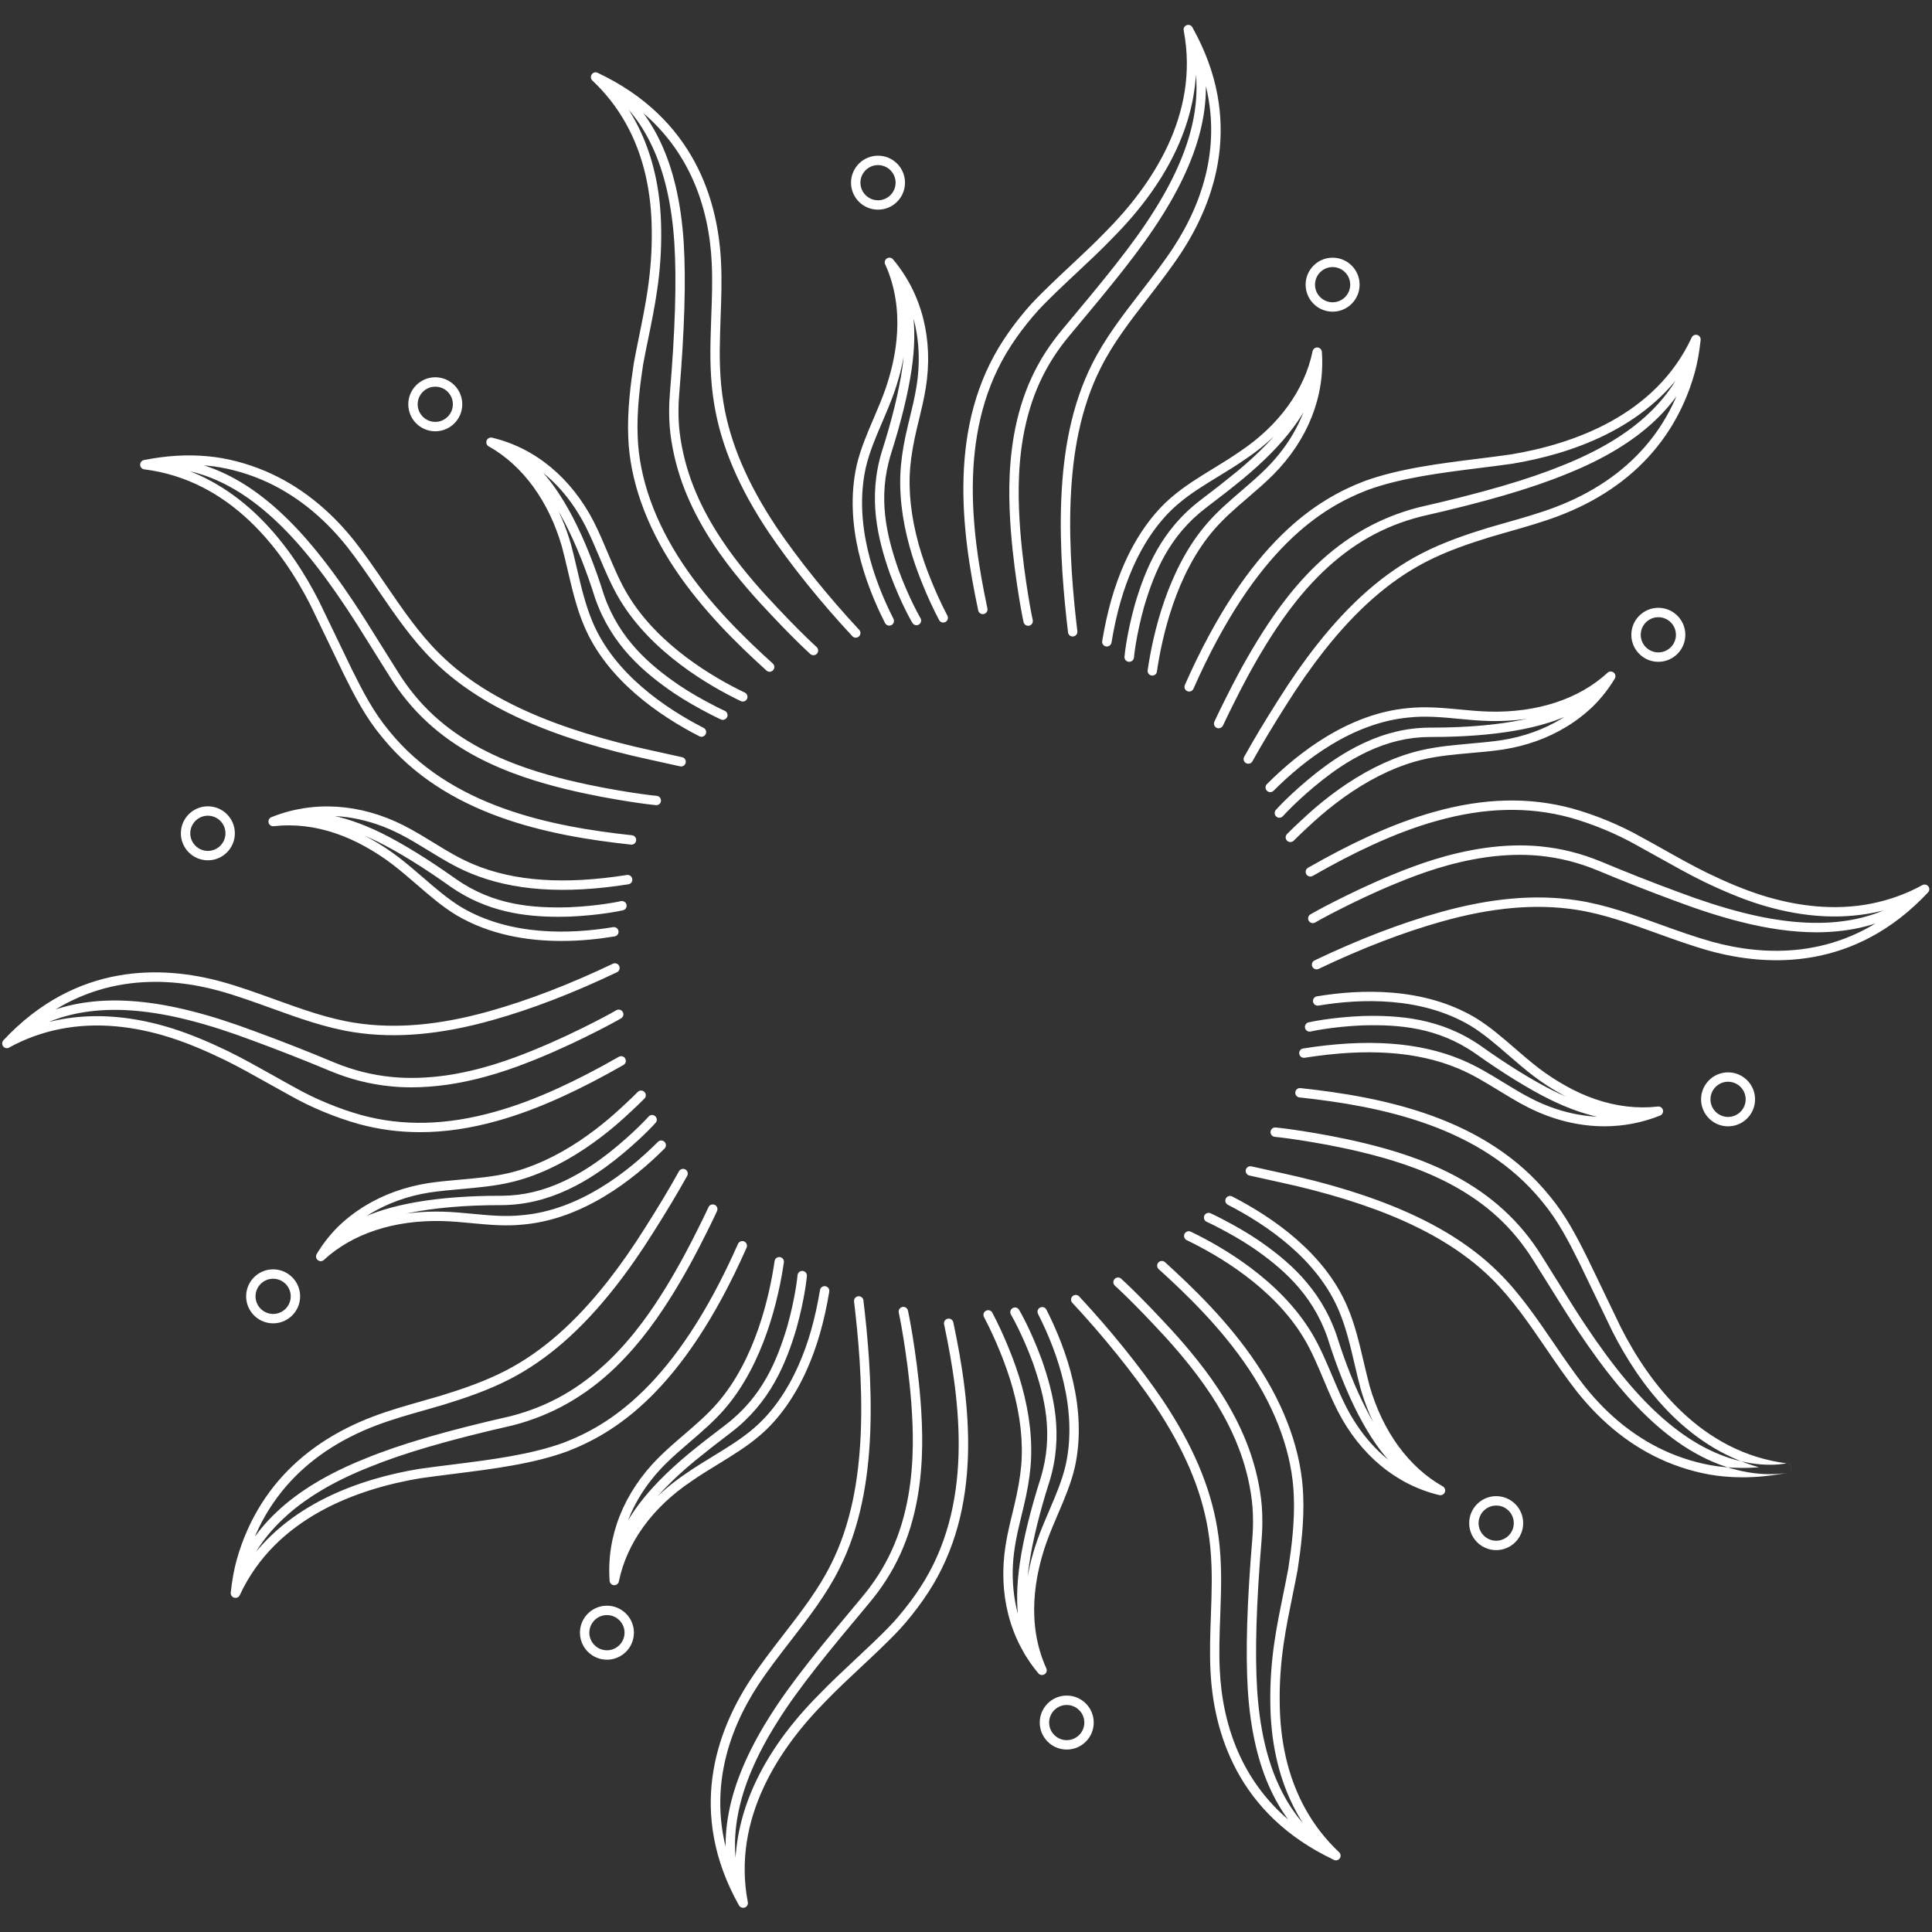 <svg version="1.0" preserveAspectRatio="xMidYMid meet" height="500" viewBox="0 0 375 375" zoomAndPan="magnify" width="500" xmlns:xlink="http://www.w3.org/1999/xlink" xmlns="http://www.w3.org/2000/svg"><rect x="0" y="0" width="375" height="375" fill="#333333" stroke="none"/><defs><clipPath id="bde1ea5e0f"><path clip-rule="nonzero" d="M 0 4.688 L 375 4.688 L 375 370.688 L 0 370.688 Z M 0 4.688"></path></clipPath></defs><g clip-path="url(#bde1ea5e0f)"><path fill-rule="nonzero" fill-opacity="1" d="M 338.219 286.746 C 336.98 286.746 335.754 286.688 334.543 286.574 C 330.895 286.238 327.039 285.242 323.383 283.695 C 316.867 280.926 311.066 276.371 306.125 270.168 C 304.012 267.48 302.008 264.547 300.074 261.715 C 296.852 257 293.523 252.129 289.602 248.27 C 284.102 242.809 276.77 238.414 267.18 234.832 C 263.352 233.414 259.273 232.141 254.699 230.961 C 252.711 230.445 250.668 229.961 248.621 229.52 L 242.5 228.164 C 242.008 228.055 241.699 227.566 241.805 227.082 C 241.91 226.598 242.402 226.281 242.891 226.387 L 249.012 227.738 C 251.074 228.188 253.145 228.68 255.152 229.195 C 259.797 230.395 263.938 231.68 267.816 233.129 C 277.652 236.797 285.199 241.328 290.879 246.977 C 294.922 250.953 298.301 255.902 301.574 260.691 C 303.488 263.504 305.477 266.402 307.547 269.039 C 312.285 274.996 317.852 279.363 324.086 282.016 C 327.57 283.488 331.238 284.438 334.707 284.758 C 336.891 284.969 339.133 284.977 341.41 284.797 C 327.066 280.781 318.113 268.57 312.98 258.457 L 306.59 245.191 C 304.406 240.797 302.359 236.852 299.371 233.27 C 287.465 218.531 267.918 214.707 252.223 213.008 C 251.723 212.957 251.363 212.508 251.418 212.008 C 251.469 211.508 251.918 211.141 252.418 211.199 C 268.465 212.934 288.465 216.871 300.773 232.121 C 303.883 235.848 305.984 239.887 308.227 244.398 L 314.609 257.656 C 320.133 268.539 330.23 281.969 346.891 284.047 C 347.332 284.102 347.668 284.473 347.688 284.914 C 347.703 285.363 347.398 285.754 346.965 285.844 C 344.004 286.441 341.074 286.746 338.219 286.746 Z M 346.988 285.836 C 347.48 285.723 347.785 285.238 347.676 284.742 C 347.562 284.25 347.074 283.949 346.582 284.055 C 346.566 284.062 344.738 284.461 341.844 284.242 C 339.199 284.047 335.051 283.27 330.273 280.641 C 325.371 277.965 320.43 273.668 315.602 267.875 C 313.098 264.887 310.445 261.289 307.719 257.195 C 306.027 254.66 304.34 251.949 302.555 249.07 C 301.477 247.344 300.363 245.551 299.184 243.68 C 295.086 237.133 289.609 232.082 282.418 228.234 C 276.148 224.914 269.906 223.145 265.168 221.969 C 259.98 220.707 255.656 219.98 252.465 219.48 C 249.414 219.012 247.68 218.852 247.605 218.844 C 247.09 218.793 246.664 219.168 246.613 219.668 C 246.566 220.168 246.934 220.609 247.434 220.66 C 247.449 220.66 249.191 220.828 252.18 221.281 C 255.34 221.777 259.617 222.492 264.734 223.742 C 269.371 224.891 275.469 226.617 281.559 229.848 C 288.555 233.59 293.66 238.293 297.637 244.66 C 298.824 246.527 299.938 248.316 301.008 250.035 C 302.801 252.918 304.496 255.648 306.199 258.203 C 308.965 262.359 311.656 266.008 314.199 269.039 C 319.176 275.012 324.289 279.453 329.395 282.238 C 334.453 285.027 338.883 285.855 341.711 286.066 C 342.375 286.117 342.988 286.133 343.539 286.133 C 345.648 286.133 346.918 285.848 346.988 285.836 Z M 322.227 216.527 C 322.652 216.355 322.883 215.902 322.77 215.461 C 322.66 215.02 322.234 214.719 321.785 214.781 C 317.801 215.227 313.711 214.75 309.633 213.344 C 307.75 212.695 305.863 211.852 304.043 210.832 C 302.172 209.801 300.387 208.637 298.719 207.367 C 297.09 206.117 295.52 204.766 294.012 203.457 C 291.477 201.266 289.086 199.195 286.352 197.531 C 276.281 191.551 264.078 191.984 255.609 193.391 C 255.109 193.473 254.781 193.941 254.863 194.438 C 254.945 194.93 255.414 195.266 255.91 195.184 C 264.078 193.824 275.828 193.398 285.41 199.086 C 288.004 200.668 290.34 202.688 292.816 204.832 C 294.348 206.164 295.938 207.539 297.613 208.816 C 299.348 210.137 301.215 211.355 303.16 212.426 C 305.078 213.5 307.055 214.391 309.043 215.07 C 311.098 215.781 313.16 216.266 315.215 216.527 C 309.355 217.344 303.195 216.254 297.359 213.293 C 295.43 212.312 293.586 211.184 291.797 210.086 C 289.242 208.516 286.598 206.902 283.652 205.676 C 275.453 202.254 265.402 201.543 252.941 203.508 C 252.441 203.582 252.105 204.055 252.188 204.555 C 252.262 205.055 252.734 205.387 253.234 205.309 C 265.348 203.398 275.07 204.07 282.957 207.359 C 285.773 208.523 288.242 210.043 290.855 211.641 C 292.672 212.754 294.559 213.906 296.543 214.914 C 301.395 217.375 306.457 218.613 311.418 218.613 C 315.109 218.613 318.766 217.918 322.227 216.527 Z M 322.238 216.52 C 322.703 216.328 322.922 215.797 322.734 215.332 C 322.539 214.871 322.008 214.645 321.547 214.84 C 321.508 214.855 317.852 216.32 312.082 215.324 C 308.809 214.789 305.246 213.578 301.5 211.715 C 297.516 209.734 292.664 206.738 287.473 203.039 C 279.676 197.59 271.469 197.027 264.461 197.207 C 258.227 197.469 254.16 198.406 253.988 198.441 C 253.496 198.555 253.195 199.047 253.309 199.531 C 253.422 200.027 253.914 200.332 254.398 200.215 C 254.438 200.207 258.488 199.277 264.52 199.023 C 271.551 198.844 279.078 199.391 286.418 204.52 C 291.688 208.262 296.621 211.312 300.684 213.336 C 304.594 215.273 308.332 216.543 311.777 217.113 C 313.355 217.379 314.789 217.484 316.051 217.484 C 319.84 217.5 322.113 216.574 322.238 216.52 Z M 260.051 360.699 C 260.305 360.328 260.242 359.836 259.922 359.52 C 254.75 354.648 251.27 348.445 249.578 341.074 C 248.816 337.734 248.414 334.145 248.391 330.395 C 248.336 326.656 248.605 322.824 249.168 318.98 C 249.617 315.902 250.25 312.793 250.863 309.789 C 251.207 308.094 251.551 306.41 251.867 304.707 C 252.484 300.648 253.172 295.34 252.949 290.258 C 252.656 281.977 249.527 273.145 243.906 264.723 C 238.504 256.613 231.566 249.922 226.125 244.988 C 225.75 244.652 225.176 244.684 224.84 245.051 C 224.504 245.422 224.535 246 224.898 246.336 C 230.266 251.191 237.098 257.785 242.387 265.723 C 247.82 273.863 250.84 282.367 251.125 290.32 C 251.344 295.25 250.676 300.445 250.07 304.391 C 249.766 306.059 249.422 307.734 249.078 309.414 C 248.465 312.441 247.82 315.574 247.367 318.703 C 246.785 322.637 246.516 326.574 246.566 330.395 C 246.59 334.273 247 338.004 247.801 341.469 C 249.129 347.293 251.535 352.422 254.961 356.785 C 240.879 348.012 237.223 334.395 236.754 324.043 C 236.59 320.648 236.715 317.156 236.844 313.781 C 236.887 312.629 236.926 311.469 236.953 310.328 C 237.082 306.277 237.098 301.461 236.254 296.531 C 234.914 288.512 231.461 280.41 225.676 271.754 C 221.328 265.332 215.57 258.188 209.465 251.633 C 209.121 251.27 208.547 251.246 208.18 251.59 C 207.812 251.934 207.793 252.508 208.137 252.875 C 214.176 259.363 219.871 266.426 224.168 272.77 C 229.797 281.207 233.164 289.078 234.457 296.836 C 235.273 301.613 235.258 306.305 235.141 310.273 C 235.109 311.418 235.062 312.562 235.027 313.711 C 234.906 317.129 234.781 320.656 234.945 324.125 C 235.484 336.051 240.086 352.129 258.914 360.992 C 259.039 361.051 259.168 361.082 259.301 361.082 C 259.586 361.098 259.871 360.957 260.051 360.699 Z M 260.125 360.559 C 260.324 360.102 260.125 359.566 259.66 359.355 C 259.645 359.348 257.906 358.555 255.668 356.645 C 253.621 354.895 250.691 351.777 248.359 346.82 C 245.945 341.762 244.488 335.418 244.012 327.965 C 243.555 320.754 243.848 311.188 244.887 298.719 C 245.059 296.613 245.07 294.488 244.922 292.418 C 244.773 290.543 244.457 288.555 243.988 286.508 C 243.188 283.047 241.992 279.707 240.324 276.297 C 237.164 269.871 233.188 264.84 230.07 261.172 C 228.277 259.062 226.609 257.285 225.227 255.82 C 223.922 254.422 222.574 253.031 221.238 251.688 C 219.012 249.445 217.672 248.25 217.621 248.195 C 217.246 247.859 216.672 247.891 216.336 248.262 C 216 248.637 216.027 249.211 216.402 249.547 C 216.418 249.562 217.762 250.773 219.953 252.973 C 221.281 254.309 222.613 255.684 223.914 257.066 C 225.289 258.516 226.926 260.273 228.695 262.352 C 231.738 265.938 235.633 270.855 238.703 277.098 C 240.305 280.371 241.453 283.586 242.223 286.91 C 242.672 288.867 242.973 290.773 243.113 292.555 C 243.254 294.527 243.25 296.551 243.082 298.562 C 242.031 311.117 241.746 320.77 242.203 328.07 C 242.695 335.754 244.219 342.324 246.723 347.59 C 249.191 352.84 252.312 356.156 254.496 358.023 C 256.949 360.125 258.855 360.984 258.93 361.016 C 259.047 361.066 259.176 361.098 259.293 361.098 C 259.637 361.098 259.977 360.895 260.125 360.559 Z M 280.445 289.633 C 280.609 289.207 280.438 288.727 280.043 288.504 C 273.43 284.773 268.383 277.852 265.844 269.027 C 265.438 267.523 265.066 265.938 264.707 264.406 C 263.859 260.805 262.996 257.074 261.551 253.695 C 257.129 243.18 246.934 236.223 239.16 232.23 C 238.711 232 238.164 232.18 237.934 232.629 C 237.703 233.074 237.883 233.621 238.332 233.852 C 245.836 237.703 255.668 244.391 259.879 254.406 C 261.262 257.645 262.113 261.297 262.934 264.824 C 263.293 266.371 263.676 267.973 264.086 269.52 C 266.051 276.352 269.461 282.098 273.914 286.246 C 267.508 282.957 263.586 277.523 261.289 273.07 C 260.289 271.109 259.422 269.047 258.578 267.047 C 257.395 264.25 256.18 261.359 254.594 258.719 C 248.414 248.449 237.238 242 231.133 239.07 C 230.676 238.852 230.133 239.047 229.914 239.496 C 229.699 239.953 229.883 240.496 230.34 240.715 C 236.266 243.562 247.09 249.805 253.031 259.66 C 254.555 262.188 255.691 264.895 256.895 267.754 C 257.746 269.789 258.637 271.887 259.668 273.906 C 264.047 282.434 271.051 288.219 279.383 290.199 C 279.453 290.215 279.527 290.223 279.594 290.223 C 279.969 290.207 280.305 289.984 280.445 289.633 Z M 280.484 289.496 C 280.594 289.004 280.281 288.52 279.797 288.406 C 279.758 288.398 276.051 287.531 271.941 283.316 C 267.328 278.785 262.867 270.152 259.371 258.98 C 256.164 249.84 249.879 244.586 244.137 240.648 C 241.633 238.973 239.453 237.785 237.656 236.836 C 236 235.953 234.996 235.512 234.961 235.488 C 234.496 235.289 233.957 235.496 233.758 235.953 C 233.555 236.418 233.762 236.953 234.219 237.156 C 234.227 237.164 235.207 237.59 236.805 238.441 C 238.562 239.363 240.684 240.527 243.113 242.148 C 248.598 245.918 254.617 250.93 257.637 259.547 C 261.262 271.133 265.766 279.805 270.641 284.594 C 275.117 289.184 279.219 290.141 279.391 290.176 C 279.461 290.191 279.527 290.199 279.594 290.199 C 280.012 290.207 280.395 289.922 280.484 289.496 Z M 144.57 370.246 C 144.988 370.09 145.234 369.656 145.152 369.215 C 142.008 352.734 151.602 338.945 160.211 330.266 C 162.449 327.941 164.848 325.699 167.172 323.527 C 168.391 322.383 169.605 321.254 170.789 320.109 L 171.355 319.559 C 172.91 318.039 174.383 316.605 175.805 314.922 C 177.5 312.906 178.918 311.016 180.137 309.137 C 190.879 292.719 188.398 272.473 185.035 256.664 C 184.93 256.172 184.449 255.855 183.949 255.961 C 183.457 256.066 183.145 256.551 183.246 257.047 C 186.535 272.5 188.98 292.285 178.605 308.145 C 177.426 309.961 176.051 311.793 174.398 313.75 C 173.039 315.363 171.594 316.77 170.07 318.25 L 169.504 318.801 C 168.328 319.93 167.117 321.059 165.906 322.195 C 163.57 324.387 161.148 326.641 158.891 328.988 C 147.777 340.184 142.262 352.262 142.73 364.207 C 136.414 348.98 141.453 335.777 147.164 327.062 C 149.098 324.125 151.312 321.262 153.457 318.496 C 156.895 314.047 160.453 309.445 162.926 304.461 C 164.832 300.684 166.312 296.371 167.312 291.641 C 168.172 287.59 168.695 283.195 168.906 278.219 C 169.309 268.375 168.344 258.77 167.59 252.402 C 167.531 251.902 167.074 251.551 166.574 251.605 C 166.07 251.664 165.715 252.121 165.773 252.621 C 166.52 258.93 167.469 268.43 167.074 278.145 C 166.863 283.023 166.355 287.312 165.52 291.27 C 164.547 295.844 163.129 299.996 161.281 303.645 C 158.891 308.473 155.543 312.801 152 317.383 C 149.84 320.176 147.605 323.07 145.633 326.066 C 139.062 336.098 133.344 351.836 143.434 369.836 C 143.598 370.125 143.906 370.297 144.227 370.297 C 144.359 370.297 144.465 370.281 144.57 370.246 Z M 144.719 370.172 C 145.152 369.918 145.293 369.355 145.039 368.922 C 145.031 368.906 144.082 367.262 143.391 364.43 C 142.754 361.836 142.207 357.613 143.223 352.246 C 144.242 346.738 146.789 340.73 150.789 334.371 C 155.027 327.539 161.043 320.336 168.656 311.223 C 173.672 305.258 176.676 298.695 178.113 290.559 C 179.293 283.691 179.078 277.434 178.703 272.211 C 178.293 266.879 177.641 262.484 177.125 259.25 C 176.625 256.172 176.246 254.445 176.23 254.375 C 176.117 253.883 175.633 253.57 175.137 253.688 C 174.645 253.801 174.34 254.285 174.449 254.781 C 174.449 254.797 174.84 256.527 175.324 259.547 C 175.84 262.746 176.484 267.098 176.887 272.352 C 177.254 277.457 177.469 283.578 176.32 290.25 C 174.945 298.055 172.066 304.348 167.27 310.059 C 159.605 319.227 153.555 326.469 149.25 333.406 C 145.129 339.961 142.5 346.188 141.438 351.918 C 140.355 357.605 140.945 362.105 141.625 364.871 C 142.387 367.988 143.434 369.781 143.473 369.855 C 143.645 370.148 143.941 370.305 144.254 370.305 C 144.414 370.297 144.57 370.254 144.719 370.172 Z M 202.746 324.977 C 203.137 324.73 203.277 324.242 203.09 323.824 C 199.121 315.078 200.887 305.797 203.062 299.559 C 203.742 297.629 204.547 295.738 205.332 293.914 C 206.59 290.984 207.891 287.949 208.621 284.797 C 211.141 273.43 207.008 261.879 203.105 254.199 C 202.875 253.75 202.328 253.57 201.879 253.793 C 201.43 254.027 201.254 254.57 201.477 255.02 C 205.25 262.434 209.242 273.555 206.844 284.391 C 206.141 287.383 204.938 290.207 203.652 293.203 C 202.859 295.059 202.035 296.973 201.336 298.957 C 198.949 305.773 198.316 312.309 199.414 318.188 C 196.812 312.867 195.953 306.648 197 300.141 C 197.328 298.055 197.836 295.961 198.328 293.938 L 198.652 292.598 C 199.367 289.641 199.816 287.047 200.027 284.684 C 200.453 279.824 199.875 274.52 198.309 268.914 C 197.656 266.59 196.836 264.211 195.781 261.648 C 194.824 259.281 193.754 256.969 192.613 254.797 C 192.379 254.348 191.828 254.176 191.379 254.414 C 190.93 254.645 190.758 255.199 190.996 255.648 C 192.117 257.77 193.156 260.02 194.094 262.336 C 195.117 264.84 195.914 267.148 196.551 269.406 C 198.062 274.805 198.613 279.895 198.211 284.527 C 198.008 286.77 197.559 289.34 196.879 292.18 L 196.559 293.512 C 196.059 295.566 195.543 297.695 195.199 299.855 C 193.688 309.273 195.945 318.129 201.559 324.805 C 201.738 325.02 201.992 325.125 202.254 325.125 C 202.426 325.117 202.598 325.074 202.746 324.977 Z M 202.883 324.863 C 203.246 324.52 203.262 323.945 202.918 323.578 C 202.91 323.57 202.32 322.926 201.617 321.516 C 200.945 320.176 200.047 317.926 199.586 314.797 C 199.094 311.5 199.152 307.742 199.766 303.613 C 200.422 299.109 201.781 293.555 203.703 287.547 C 206.5 278.496 204.512 270.504 202.188 263.859 C 200.02 257.988 197.891 254.375 197.793 254.219 C 197.531 253.785 196.977 253.645 196.543 253.906 C 196.109 254.16 195.969 254.719 196.223 255.152 C 196.246 255.191 198.367 258.793 200.469 264.473 C 202.801 271.141 204.594 278.48 201.961 286.992 C 200.02 293.09 198.629 298.742 197.957 303.348 C 197.312 307.645 197.254 311.59 197.777 315.066 C 198.277 318.43 199.25 320.871 199.98 322.324 C 200.805 323.988 201.512 324.75 201.598 324.832 C 201.773 325.02 202.016 325.109 202.254 325.109 C 202.484 325.117 202.711 325.035 202.883 324.863 Z M 46.535 309.625 C 53.551 294.504 69.516 288.93 81.652 286.918 C 83.73 286.621 85.914 286.352 88.023 286.082 C 95.594 285.133 103.426 284.152 110.086 281.723 C 119.062 278.258 132.441 270.387 144.914 242.172 C 145.117 241.707 144.906 241.172 144.449 240.969 C 143.988 240.766 143.449 240.977 143.246 241.434 C 131.051 269.031 118.105 276.672 109.441 280.012 C 102.992 282.367 95.266 283.332 87.789 284.273 C 85.676 284.535 83.484 284.812 81.371 285.109 C 70.094 286.977 55.645 291.844 47.461 304.215 C 47.535 303.906 47.609 303.609 47.691 303.309 C 48.23 301.379 48.902 299.504 49.688 297.742 C 51.199 294.34 53.172 291.215 55.562 288.457 C 59.98 283.359 65.848 279.398 73.016 276.68 C 76.062 275.52 79.277 274.609 82.387 273.727 C 83.605 273.383 84.824 273.031 86.043 272.672 C 90.039 271.445 94.711 269.895 99.039 267.645 C 106.215 263.93 112.844 258.137 119.309 249.93 C 121.84 246.715 124.375 243.09 126.84 239.152 C 129.383 235.145 131.586 231.469 133.383 228.234 C 133.629 227.793 133.473 227.238 133.031 226.992 C 132.59 226.746 132.035 226.902 131.789 227.344 C 130.012 230.551 127.828 234.191 125.301 238.172 C 122.867 242.059 120.367 245.633 117.879 248.793 C 111.578 256.789 105.137 262.418 98.203 266.012 C 93.992 268.195 89.426 269.715 85.512 270.918 C 84.309 271.273 83.098 271.617 81.887 271.961 C 78.738 272.859 75.488 273.777 72.363 274.969 C 64.914 277.793 58.793 281.926 54.18 287.254 C 51.668 290.156 49.598 293.43 48.016 296.992 C 47.191 298.84 46.488 300.797 45.93 302.816 C 45.414 304.699 45.055 306.703 44.785 309.129 C 44.742 309.57 45.016 309.992 45.449 310.109 C 45.531 310.133 45.613 310.141 45.695 310.141 C 46.055 310.148 46.383 309.953 46.535 309.625 Z M 46.617 309.316 C 46.617 309.305 46.789 307.449 47.863 304.789 C 48.664 302.801 50.645 298.855 54.949 294.812 C 59.008 290.961 64.574 287.605 71.504 284.84 C 78.223 282.082 87.125 279.48 99.555 276.656 C 107.109 274.707 113.648 271.008 119.531 265.332 C 124.652 260.363 128.23 254.996 130.781 250.871 C 133.605 246.262 135.66 242.238 136.961 239.625 C 138.375 236.828 139.168 235.094 139.172 235.07 C 139.383 234.617 139.18 234.07 138.727 233.859 C 138.262 233.652 137.723 233.852 137.516 234.309 C 137.508 234.324 136.73 236.035 135.332 238.801 C 134.047 241.395 132.012 245.363 129.234 249.906 C 126.746 253.938 123.246 259.184 118.27 264.012 C 112.535 269.527 106.445 272.988 99.129 274.871 C 86.625 277.711 77.633 280.332 70.824 283.137 C 63.688 285.984 57.926 289.469 53.703 293.473 C 49.148 297.754 47.035 301.973 46.184 304.102 C 44.996 307.039 44.816 309.07 44.816 309.16 C 44.777 309.66 45.145 310.102 45.645 310.141 C 45.676 310.141 45.695 310.141 45.719 310.141 C 46.176 310.148 46.578 309.789 46.617 309.316 Z M 120.121 306.957 C 121.66 299.453 126.668 292.539 134.25 287.48 C 135.93 286.305 137.699 285.23 139.406 284.184 C 142.18 282.484 145.047 280.73 147.492 278.621 C 151.125 275.535 154.293 271.09 156.656 265.758 C 158.605 261.359 159.973 256.574 160.961 250.707 C 161.043 250.207 160.707 249.742 160.211 249.652 C 159.711 249.562 159.25 249.906 159.16 250.402 C 158.203 256.109 156.879 260.754 154.988 265.012 C 152.738 270.094 149.734 274.316 146.305 277.23 C 143.973 279.25 141.289 280.887 138.457 282.621 C 136.723 283.684 134.938 284.773 133.223 285.961 C 127.434 289.832 123.051 294.758 120.473 300.23 C 121.488 294.43 124.434 288.906 129.082 284.242 C 130.625 282.703 132.312 281.254 133.941 279.855 C 136.223 277.898 138.574 275.871 140.586 273.562 C 148.328 264.66 151.152 251.867 152.148 245.035 C 152.223 244.535 151.879 244.07 151.379 244.004 C 150.879 243.93 150.414 244.273 150.348 244.773 C 149.383 251.41 146.656 263.824 139.211 272.375 C 137.289 274.586 135.086 276.477 132.762 278.48 C 131.102 279.898 129.391 281.371 127.797 282.965 C 121.062 289.723 117.699 298.203 118.328 306.844 C 118.359 307.301 118.727 307.66 119.18 307.688 C 119.203 307.688 119.219 307.688 119.242 307.688 C 119.66 307.68 120.039 307.383 120.121 306.957 Z M 119.309 307.68 C 119.809 307.637 120.184 307.203 120.145 306.703 C 120.145 306.664 119.867 302.77 122.59 297.598 C 124.121 294.645 126.387 291.625 129.324 288.621 C 130.906 286.992 132.754 285.305 134.809 283.602 C 136.953 281.852 139.324 279.988 141.863 278.07 C 149.496 272.262 152.566 264.637 154.57 257.934 C 156.242 251.949 156.602 247.844 156.617 247.672 C 156.664 247.172 156.289 246.73 155.789 246.688 C 155.289 246.648 154.848 247.016 154.801 247.516 C 154.801 247.555 154.434 251.641 152.82 257.426 C 150.809 264.152 147.961 271.141 140.766 276.613 C 138.211 278.539 135.816 280.414 133.648 282.188 C 131.543 283.938 129.652 285.672 128.023 287.336 C 124.957 290.469 122.59 293.637 120.973 296.738 C 117.984 302.418 118.312 306.664 118.328 306.844 C 118.367 307.32 118.77 307.672 119.234 307.672 C 119.254 307.68 119.277 307.68 119.309 307.68 Z M 96.602 217.539 C 100.645 216.402 104.762 214.863 109.188 212.836 C 112.91 211.133 116.781 209.129 121.02 206.707 C 121.453 206.461 121.609 205.902 121.355 205.461 C 121.109 205.027 120.547 204.871 120.109 205.125 C 115.914 207.523 112.094 209.504 108.426 211.176 C 104.09 213.164 100.062 214.676 96.109 215.781 C 86.723 218.426 78.223 218.637 70.152 216.438 C 65.727 215.199 61.129 213.293 57.184 211.059 C 55.766 210.289 54.336 209.488 52.91 208.68 C 50.121 207.117 47.238 205.496 44.293 204.047 C 40.234 202.09 36.824 200.699 33.582 199.66 C 29.875 198.488 26.199 197.723 22.648 197.41 C 16.691 196.879 11.078 197.574 5.883 199.473 C 18.492 188.852 32.559 189.578 42.551 192.32 C 45.949 193.262 49.367 194.504 52.664 195.691 C 57.902 197.59 63.328 199.547 68.793 200.371 C 76.824 201.598 85.594 200.824 95.578 198.008 C 103.141 195.887 111.273 192.762 119.75 188.711 C 120.203 188.492 120.398 187.949 120.184 187.492 C 119.965 187.035 119.418 186.844 118.965 187.059 C 110.586 191.059 102.551 194.145 95.086 196.246 C 85.355 198.988 76.84 199.742 69.066 198.555 C 63.777 197.754 58.68 195.914 53.281 193.965 C 49.949 192.762 46.504 191.512 43.035 190.551 C 31.52 187.395 14.82 186.797 0.68 201.895 C 0.375 202.223 0.352 202.723 0.629 203.074 C 0.906 203.426 1.391 203.531 1.789 203.316 C 7.992 199.922 14.957 198.539 22.492 199.211 C 25.906 199.52 29.457 200.242 33.035 201.387 C 36.199 202.395 39.523 203.762 43.5 205.676 C 46.391 207.098 49.254 208.703 52.02 210.258 C 53.461 211.066 54.898 211.871 56.301 212.637 C 60.352 214.938 65.098 216.902 69.664 218.18 C 73.508 219.227 77.43 219.75 81.48 219.75 C 86.309 219.766 91.316 219.023 96.602 217.539 Z M 86.742 210.551 C 93.801 209.539 99.816 207.32 104.277 205.504 C 109.227 203.48 113.223 201.508 116.16 200.02 C 118.949 198.598 120.48 197.703 120.547 197.664 C 120.98 197.41 121.133 196.852 120.879 196.418 C 120.625 195.984 120.062 195.832 119.629 196.086 C 119.613 196.094 118.074 197 115.34 198.391 C 112.434 199.871 108.477 201.82 103.59 203.816 C 99.234 205.594 93.352 207.762 86.496 208.75 C 82.828 209.258 79.328 209.359 76.109 209.047 C 72.215 208.668 68.531 207.738 64.852 206.215 C 59.809 204.105 54.605 202.059 49.809 200.305 C 45.203 198.57 40.938 197.199 37.109 196.238 C 29.637 194.34 22.918 193.754 17.133 194.512 C 11.391 195.227 7.281 197.164 4.852 198.66 C 2.109 200.332 0.719 201.871 0.66 201.934 C 0.324 202.305 0.352 202.883 0.727 203.219 C 1.102 203.555 1.676 203.523 2.012 203.152 C 2.027 203.137 3.305 201.738 5.793 200.215 C 8.074 198.816 11.93 197 17.355 196.32 C 22.91 195.594 29.402 196.164 36.652 198.008 C 40.414 198.957 44.621 200.305 49.164 202.016 C 53.941 203.77 59.121 205.805 64.145 207.902 C 67.992 209.496 71.84 210.469 75.922 210.863 C 77.199 210.992 78.516 211.051 79.867 211.051 C 82.082 211.051 84.383 210.879 86.742 210.551 Z M 62.871 244.547 C 68.387 239.445 76.551 236.762 85.855 237.008 C 87.789 237.059 89.719 237.238 91.578 237.418 C 94.832 237.727 98.195 238.047 101.66 237.672 C 113.148 236.609 122.859 229.07 128.988 222.934 C 129.344 222.574 129.344 222 128.988 221.641 C 128.629 221.281 128.051 221.281 127.695 221.641 C 121.781 227.566 112.434 234.848 101.477 235.855 C 98.18 236.215 95.055 235.918 91.742 235.602 C 89.852 235.422 87.895 235.234 85.898 235.184 C 78.73 234.996 72.176 236.477 66.879 239.43 C 66.887 239.422 66.895 239.414 66.906 239.398 C 68.395 237.957 70.062 236.672 71.863 235.586 C 75.258 233.531 79.129 232.141 83.344 231.469 C 85.332 231.172 87.453 230.977 89.5 230.797 C 92.688 230.512 95.973 230.223 99.074 229.496 C 103.801 228.406 108.656 226.199 113.516 222.957 C 115.594 221.566 117.664 219.996 119.652 218.293 C 120.645 217.441 121.578 216.582 122.395 215.82 C 123.328 214.961 124.234 214.094 125.086 213.234 C 125.438 212.875 125.438 212.297 125.078 211.941 C 124.719 211.59 124.145 211.59 123.785 211.945 C 122.957 212.785 122.074 213.637 121.152 214.473 C 120.348 215.223 119.434 216.074 118.465 216.895 C 116.527 218.555 114.516 220.078 112.5 221.434 C 107.82 224.547 103.164 226.664 98.656 227.711 C 95.684 228.406 92.453 228.688 89.336 228.965 C 87.258 229.152 85.105 229.34 83.059 229.652 C 78.598 230.371 74.516 231.836 70.914 234.02 C 69 235.176 67.223 236.543 65.629 238.09 C 64.047 239.66 62.648 241.445 61.473 243.406 C 61.242 243.793 61.324 244.293 61.684 244.586 C 61.848 244.719 62.059 244.789 62.258 244.789 C 62.477 244.789 62.699 244.715 62.871 244.547 Z M 63.043 244.34 C 63.066 244.309 65.023 241.051 70.25 238.465 C 74.27 236.363 82.223 233.891 97.418 233.914 C 101.773 233.883 105.973 232.898 110.273 230.887 C 114.188 229.047 117.199 226.852 119.391 225.141 C 124.316 221.238 127.141 218.07 127.254 217.934 C 127.59 217.559 127.551 216.977 127.172 216.648 C 126.797 216.312 126.223 216.348 125.887 216.73 C 125.855 216.762 123.043 219.922 118.262 223.711 C 116.145 225.363 113.238 227.477 109.496 229.242 C 105.391 231.164 101.551 232.066 97.418 232.098 C 97.297 232.098 97.172 232.098 97.051 232.098 C 84.926 232.098 75.375 233.742 69.426 236.844 C 63.688 239.684 61.559 243.277 61.473 243.426 C 61.219 243.859 61.371 244.414 61.805 244.668 C 61.945 244.75 62.102 244.797 62.258 244.797 C 62.566 244.789 62.871 244.629 63.043 244.34 Z M 123.477 163.129 C 123.531 162.625 123.172 162.18 122.672 162.125 C 106.977 160.43 87.43 156.602 75.527 141.863 C 72.535 138.277 70.488 134.336 68.305 129.941 L 61.914 116.676 C 56.781 106.57 47.828 94.352 33.484 90.34 C 35.766 90.152 38.008 90.168 40.188 90.375 C 43.648 90.699 47.328 91.641 50.809 93.117 C 57.043 95.773 62.602 100.145 67.348 106.094 C 69.426 108.73 71.406 111.641 73.328 114.449 C 76.594 119.234 79.973 124.18 84.016 128.156 C 89.695 133.809 97.246 138.336 107.082 142.008 C 110.973 143.457 115.113 144.742 119.742 145.938 C 121.75 146.461 123.82 146.945 125.887 147.395 L 132.008 148.746 C 132.5 148.859 132.984 148.547 133.09 148.051 C 133.203 147.559 132.887 147.074 132.395 146.969 L 126.273 145.617 C 124.234 145.176 122.184 144.688 120.195 144.172 C 115.629 142.992 111.543 141.73 107.715 140.301 C 98.125 136.73 90.793 132.336 85.293 126.863 C 81.371 123.008 78.043 118.133 74.832 113.426 C 72.895 110.594 70.898 107.664 68.777 104.973 C 63.844 98.77 58.035 94.227 51.52 91.445 C 47.863 89.898 44 88.895 40.359 88.566 C 36.355 88.188 32.176 88.434 27.93 89.309 C 27.496 89.398 27.184 89.793 27.207 90.234 C 27.223 90.684 27.559 91.051 28.008 91.102 C 44.664 93.188 54.762 106.609 60.285 117.492 L 66.668 130.742 C 68.902 135.258 71.012 139.293 74.113 143.023 C 86.43 158.27 106.43 162.207 122.477 163.941 C 122.508 163.941 122.543 163.949 122.574 163.949 C 123.039 163.941 123.426 163.598 123.477 163.129 Z M 128.293 155.465 C 128.336 154.965 127.969 154.516 127.469 154.473 C 127.453 154.473 125.715 154.309 122.723 153.852 C 119.562 153.359 115.281 152.633 110.176 151.395 C 105.539 150.25 99.441 148.516 93.352 145.289 C 86.355 141.543 81.25 136.84 77.266 130.473 C 76.086 128.613 74.98 126.836 73.91 125.121 C 72.109 122.223 70.406 119.488 68.703 116.93 C 65.945 112.777 63.246 109.129 60.703 106.086 C 55.727 100.113 50.613 95.676 45.512 92.887 C 40.449 90.102 36.02 89.27 33.191 89.062 C 30.016 88.82 28.008 89.27 27.926 89.293 C 27.43 89.406 27.125 89.891 27.238 90.383 C 27.348 90.875 27.836 91.184 28.328 91.07 C 28.352 91.07 30.18 90.668 33.066 90.883 C 35.711 91.078 39.859 91.855 44.637 94.488 C 49.539 97.164 54.48 101.461 59.309 107.254 C 61.812 110.242 64.465 113.836 67.184 117.934 C 68.875 120.473 70.57 123.195 72.363 126.078 C 73.434 127.797 74.547 129.586 75.719 131.438 C 79.816 137.992 85.293 143.047 92.484 146.887 C 98.762 150.203 104.996 151.977 109.734 153.148 C 114.914 154.406 119.242 155.137 122.438 155.637 C 125.488 156.109 127.223 156.266 127.297 156.273 C 127.328 156.273 127.355 156.281 127.379 156.281 C 127.852 156.297 128.246 155.945 128.293 155.465 Z M 119.301 181.754 C 119.801 181.672 120.129 181.199 120.047 180.707 C 119.965 180.207 119.488 179.875 119 179.957 C 110.832 181.32 99.082 181.746 89.5 176.059 C 86.91 174.473 84.57 172.453 82.094 170.309 C 80.562 168.98 78.973 167.613 77.297 166.332 C 75.555 165.004 73.688 163.793 71.75 162.723 C 69.836 161.656 67.855 160.758 65.871 160.078 C 63.812 159.367 61.75 158.883 59.695 158.621 C 65.562 157.797 71.715 158.898 77.551 161.855 C 79.48 162.836 81.324 163.965 83.113 165.062 C 85.668 166.633 88.312 168.246 91.258 169.473 C 99.465 172.895 109.508 173.605 121.969 171.641 C 122.469 171.566 122.805 171.094 122.723 170.594 C 122.641 170.094 122.18 169.758 121.676 169.832 C 109.555 171.746 99.832 171.074 91.953 167.785 C 89.137 166.617 86.668 165.109 84.062 163.5 C 82.246 162.387 80.359 161.238 78.375 160.227 C 69.906 155.93 60.773 155.355 52.676 158.613 C 52.25 158.785 52.02 159.242 52.133 159.684 C 52.246 160.121 52.672 160.414 53.117 160.363 C 57.102 159.914 61.191 160.391 65.27 161.797 C 67.156 162.449 69.039 163.293 70.863 164.309 C 72.723 165.34 74.516 166.504 76.184 167.777 C 77.812 169.023 79.375 170.379 80.891 171.684 C 83.426 173.875 85.816 175.953 88.551 177.613 C 94.996 181.438 102.32 182.641 108.973 182.641 C 112.715 182.641 116.25 182.262 119.301 181.754 Z M 110.453 177.918 C 116.684 177.656 120.75 176.723 120.922 176.684 C 121.414 176.574 121.723 176.078 121.602 175.594 C 121.484 175.109 121.004 174.801 120.512 174.914 C 120.473 174.922 116.422 175.848 110.391 176.102 C 103.352 176.281 95.824 175.734 88.492 170.609 C 83.23 166.863 78.289 163.816 74.227 161.789 C 70.316 159.855 66.586 158.582 63.133 158.016 C 56.812 156.93 52.836 158.555 52.672 158.621 C 52.207 158.816 51.988 159.344 52.176 159.809 C 52.371 160.273 52.902 160.488 53.367 160.301 C 53.402 160.289 57.059 158.828 62.828 159.809 C 66.109 160.348 69.664 161.566 73.41 163.418 C 77.395 165.398 82.246 168.402 87.438 172.098 C 94.496 177.027 101.887 177.949 108.418 177.949 C 109.105 177.941 109.785 177.934 110.453 177.918 Z M 150.062 130.078 C 150.398 129.703 150.371 129.129 150.004 128.793 C 144.637 123.934 137.805 117.344 132.516 109.406 C 127.082 101.266 124.062 92.762 123.777 84.809 C 123.559 79.875 124.227 74.68 124.832 70.734 C 125.137 69.074 125.48 67.402 125.824 65.719 C 126.445 62.684 127.082 59.555 127.535 56.422 C 128.121 52.492 128.387 48.551 128.336 44.734 C 128.312 40.855 127.902 37.125 127.102 33.656 C 125.766 27.836 123.367 22.707 119.941 18.344 C 134.023 27.117 137.68 40.734 138.148 51.086 C 138.312 54.473 138.188 57.953 138.059 61.324 C 138.016 62.484 137.977 63.641 137.949 64.793 C 137.82 68.844 137.805 73.656 138.648 78.59 C 139.988 86.602 143.441 94.711 149.227 103.367 C 153.574 109.785 159.332 116.93 165.438 123.484 C 165.781 123.852 166.355 123.875 166.723 123.531 C 167.09 123.188 167.109 122.609 166.766 122.246 C 160.727 115.758 155.035 108.695 150.734 102.348 C 145.109 93.91 141.738 86.043 140.445 78.285 C 139.629 73.508 139.645 68.812 139.766 64.844 C 139.793 63.695 139.84 62.543 139.875 61.391 C 140.004 57.984 140.121 54.457 139.957 50.996 C 139.422 39.066 134.816 22.992 115.988 14.129 C 115.586 13.934 115.102 14.066 114.848 14.441 C 114.59 14.816 114.652 15.309 114.973 15.621 C 120.145 20.488 123.629 26.699 125.316 34.066 C 126.078 37.41 126.484 40.996 126.504 44.746 C 126.559 48.477 126.289 52.32 125.727 56.16 C 125.273 59.246 124.645 62.355 124.031 65.359 C 123.688 67.051 123.344 68.73 123.031 70.438 C 122.41 74.488 121.723 79.801 121.945 84.883 C 122.246 93.164 125.371 102 130.988 110.422 C 136.395 118.531 143.328 125.219 148.77 130.152 C 148.941 130.309 149.168 130.391 149.383 130.391 C 149.637 130.375 149.883 130.273 150.062 130.078 Z M 158.57 126.871 C 158.906 126.496 158.875 125.922 158.5 125.586 C 158.484 125.57 157.141 124.359 154.949 122.164 C 153.621 120.824 152.289 119.449 150.988 118.066 C 149.613 116.617 147.969 114.852 146.207 112.789 C 143.164 109.203 139.27 104.285 136.199 98.043 C 134.598 94.77 133.449 91.559 132.68 88.23 C 132.23 86.273 131.93 84.375 131.789 82.59 C 131.648 80.613 131.656 78.59 131.828 76.57 C 132.879 64.016 133.164 54.367 132.707 47.066 C 132.215 39.383 130.691 32.812 128.188 27.543 C 125.719 22.297 122.598 18.977 120.414 17.109 C 117.961 15.008 116.055 14.148 115.98 14.121 C 115.527 13.918 114.988 14.121 114.777 14.582 C 114.578 15.039 114.777 15.586 115.242 15.785 C 115.258 15.793 117 16.586 119.234 18.5 C 121.281 20.25 124.211 23.363 126.543 28.32 C 128.949 33.379 130.414 39.727 130.891 47.176 C 131.348 54.391 131.059 63.957 130.02 76.422 C 129.848 78.531 129.832 80.645 129.98 82.723 C 130.129 84.598 130.445 86.586 130.914 88.633 C 131.715 92.102 132.91 95.438 134.578 98.844 C 137.738 105.266 141.715 110.301 144.832 113.973 C 146.625 116.07 148.285 117.859 149.676 119.324 C 150.98 120.715 152.32 122.102 153.664 123.457 C 155.895 125.699 157.23 126.895 157.281 126.945 C 157.453 127.102 157.672 127.18 157.895 127.18 C 158.137 127.172 158.391 127.074 158.57 126.871 Z M 136.969 142.508 C 137.199 142.059 137.02 141.512 136.574 141.281 C 129.07 137.434 119.234 130.742 115.023 120.727 C 113.648 117.492 112.789 113.844 111.969 110.316 C 111.609 108.77 111.227 107.164 110.816 105.621 C 108.852 98.793 105.445 93.043 100.996 88.895 C 107.402 92.184 111.324 97.617 113.613 102.074 C 114.613 104.023 115.48 106.094 116.324 108.09 C 117.508 110.883 118.727 113.777 120.316 116.422 C 126.496 126.691 137.672 133.141 143.777 136.078 C 144.234 136.297 144.777 136.109 144.996 135.652 C 145.211 135.199 145.027 134.652 144.57 134.434 C 138.645 131.594 127.82 125.348 121.879 115.488 C 120.355 112.961 119.219 110.258 118.008 107.395 C 117.156 105.367 116.266 103.27 115.242 101.25 C 110.855 92.723 103.852 86.938 95.527 84.957 C 95.086 84.852 94.629 85.094 94.465 85.512 C 94.301 85.938 94.473 86.414 94.867 86.641 C 101.484 90.367 106.527 97.289 109.07 106.117 C 109.473 107.617 109.848 109.203 110.203 110.742 C 111.051 114.344 111.918 118.074 113.359 121.453 C 117.781 131.969 127.977 138.926 135.758 142.918 C 135.891 142.984 136.035 143.016 136.176 143.016 C 136.492 143.008 136.805 142.82 136.969 142.508 Z M 141.141 139.172 C 141.34 138.711 141.133 138.172 140.676 137.969 C 140.668 137.961 139.688 137.535 138.09 136.684 C 136.324 135.758 134.203 134.594 131.781 132.977 C 126.297 129.211 120.281 124.195 117.262 115.578 C 113.637 103.992 109.129 95.324 104.254 90.531 C 99.777 85.945 95.676 84.988 95.504 84.949 C 95.012 84.84 94.523 85.152 94.414 85.645 C 94.301 86.137 94.613 86.625 95.102 86.738 C 95.137 86.742 98.844 87.609 102.953 91.824 C 107.566 96.355 112.027 104.988 115.527 116.16 C 118.73 125.301 125.02 130.555 130.758 134.496 C 133.254 136.16 135.438 137.355 137.238 138.305 C 138.898 139.188 139.898 139.629 139.938 139.652 C 140.055 139.703 140.184 139.727 140.301 139.727 C 140.66 139.719 140.988 139.512 141.141 139.172 Z M 208.316 123.531 C 208.816 123.473 209.176 123.016 209.113 122.523 C 208.367 116.215 207.418 106.707 207.812 97 C 208.023 92.125 208.531 87.828 209.367 83.875 C 210.34 79.309 211.762 75.145 213.605 71.496 C 216 66.668 219.348 62.34 222.891 57.762 C 225.051 54.965 227.285 52.078 229.258 49.082 C 235.828 39.051 241.543 23.312 231.445 5.316 C 231.23 4.926 230.758 4.754 230.34 4.902 C 229.922 5.062 229.676 5.496 229.758 5.93 C 232.902 22.406 223.309 36.199 214.699 44.875 C 212.465 47.191 210.07 49.434 207.754 51.602 C 206.527 52.746 205.309 53.883 204.121 55.031 L 203.547 55.594 C 201.992 57.109 200.52 58.539 199.098 60.219 C 197.395 62.246 195.977 64.137 194.766 66.004 C 184.023 82.426 186.508 102.672 189.871 118.477 C 189.973 118.973 190.453 119.285 190.953 119.18 C 191.445 119.074 191.762 118.59 191.656 118.098 C 188.367 102.641 185.922 82.855 196.297 66.996 C 197.469 65.188 198.844 63.359 200.504 61.391 C 201.863 59.777 203.309 58.379 204.824 56.895 L 205.395 56.34 C 206.574 55.203 207.785 54.074 209.004 52.934 C 211.336 50.75 213.758 48.492 216.004 46.145 C 227.121 34.949 232.637 22.871 232.164 10.93 C 238.48 26.152 233.441 39.359 227.73 48.074 C 225.797 51.012 223.586 53.875 221.438 56.641 C 218 61.094 214.445 65.691 211.969 70.676 C 210.055 74.457 208.582 78.77 207.582 83.492 C 206.723 87.551 206.199 91.938 205.992 96.922 C 205.586 106.766 206.551 116.371 207.305 122.738 C 207.359 123.203 207.754 123.547 208.211 123.547 C 208.238 123.531 208.277 123.531 208.316 123.531 Z M 199.766 121.445 C 200.258 121.332 200.562 120.848 200.453 120.355 C 200.453 120.34 200.062 118.605 199.578 115.586 C 199.062 112.387 198.418 108.035 198.016 102.781 C 197.648 97.68 197.434 91.559 198.582 84.883 C 199.961 77.078 202.836 70.785 207.637 65.078 C 215.297 55.906 221.348 48.664 225.656 41.727 C 229.773 35.172 232.402 28.949 233.465 23.215 C 234.547 17.527 233.957 13.027 233.277 10.262 C 232.516 7.145 231.469 5.352 231.434 5.277 C 231.176 4.844 230.617 4.703 230.184 4.957 C 229.75 5.211 229.609 5.77 229.863 6.203 C 229.871 6.219 230.82 7.863 231.516 10.695 C 232.148 13.289 232.695 17.512 231.68 22.879 C 230.66 28.379 228.113 34.395 224.113 40.758 C 219.879 47.586 213.859 54.785 206.246 63.902 C 201.23 69.867 198.227 76.43 196.789 84.57 C 195.609 91.438 195.824 97.691 196.199 102.918 C 196.609 108.246 197.262 112.641 197.777 115.879 C 198.277 118.957 198.66 120.684 198.672 120.75 C 198.77 121.176 199.145 121.461 199.562 121.461 C 199.629 121.469 199.699 121.461 199.766 121.445 Z M 173.016 121.34 C 173.465 121.109 173.645 120.562 173.418 120.113 C 169.645 112.691 165.652 101.578 168.055 90.742 C 168.754 87.754 169.957 84.926 171.246 81.93 C 172.035 80.078 172.859 78.164 173.562 76.176 C 175.945 69.359 176.582 62.828 175.48 56.945 C 178.082 62.266 178.941 68.484 177.895 74.996 C 177.566 77.078 177.059 79.164 176.566 81.184 L 176.238 82.535 C 175.52 85.496 175.07 88.082 174.863 90.449 C 174.438 95.309 175.012 100.617 176.582 106.227 C 177.23 108.555 178.055 110.93 179.105 113.492 C 180.07 115.871 181.133 118.18 182.277 120.348 C 182.508 120.797 183.059 120.969 183.508 120.727 C 183.957 120.496 184.121 119.941 183.891 119.496 C 182.777 117.379 181.738 115.129 180.797 112.805 C 179.773 110.301 178.973 107.992 178.336 105.734 C 176.828 100.34 176.273 95.25 176.68 90.617 C 176.879 88.375 177.328 85.801 178.008 82.961 L 178.336 81.617 C 178.836 79.562 179.352 77.438 179.695 75.285 C 181.207 65.871 178.949 57.012 173.336 50.34 C 173.047 49.988 172.539 49.914 172.156 50.152 C 171.766 50.398 171.625 50.883 171.812 51.301 C 175.789 60.047 174.016 69.328 171.844 75.57 C 171.16 77.5 170.355 79.391 169.57 81.215 C 168.312 84.152 167.016 87.176 166.273 90.34 C 163.754 101.707 167.883 113.254 171.789 120.938 C 171.953 121.25 172.27 121.438 172.605 121.438 C 172.746 121.438 172.887 121.406 173.016 121.34 Z M 178.344 121.23 C 178.777 120.973 178.922 120.414 178.664 119.98 C 178.645 119.941 176.52 116.348 174.422 110.66 C 172.09 103.992 170.297 96.652 172.926 88.141 C 174.867 82.043 176.258 76.391 176.934 71.789 C 177.574 67.484 177.633 63.543 177.109 60.07 C 176.609 56.707 175.641 54.262 174.906 52.812 C 174.086 51.145 173.367 50.383 173.293 50.301 C 172.949 49.941 172.371 49.926 172.008 50.27 C 171.641 50.613 171.625 51.191 171.969 51.555 C 171.977 51.562 172.566 52.207 173.27 53.621 C 173.941 54.957 174.84 57.207 175.301 60.34 C 175.797 63.633 175.734 67.395 175.125 71.52 C 174.465 76.027 173.105 81.578 171.184 87.59 C 168.391 96.641 170.379 104.629 172.703 111.273 C 174.867 117.141 177 120.758 177.098 120.906 C 177.27 121.191 177.566 121.355 177.883 121.355 C 178.039 121.355 178.203 121.316 178.344 121.23 Z M 243.09 147.777 C 244.871 144.578 247.043 140.938 249.578 136.945 C 252.016 133.059 254.512 129.488 257 126.324 C 263.301 118.328 269.742 112.699 276.68 109.105 C 280.879 106.922 285.453 105.406 289.371 104.203 C 290.574 103.844 291.785 103.5 292.996 103.156 C 296.141 102.258 299.391 101.332 302.516 100.152 C 309.969 97.328 316.09 93.195 320.699 87.863 C 323.211 84.965 325.281 81.691 326.867 78.125 C 327.688 76.281 328.391 74.32 328.953 72.305 C 329.469 70.422 329.824 68.418 330.094 65.988 C 330.141 65.547 329.863 65.129 329.43 65.008 C 329.004 64.891 328.547 65.098 328.359 65.504 C 321.344 80.621 305.379 86.199 293.242 88.207 C 291.164 88.508 288.988 88.777 286.883 89.039 C 279.309 89.988 271.477 90.965 264.809 93.395 C 255.836 96.863 242.457 104.734 229.98 132.949 C 229.781 133.41 229.988 133.949 230.445 134.152 C 230.91 134.352 231.445 134.145 231.648 133.688 C 243.848 106.086 256.789 98.449 265.453 95.105 C 271.902 92.754 279.633 91.789 287.105 90.848 C 289.219 90.586 291.41 90.309 293.52 90.012 C 304.797 88.141 319.25 83.277 327.426 70.906 C 327.352 71.215 327.277 71.512 327.195 71.812 C 326.656 73.738 325.984 75.613 325.199 77.379 C 323.691 80.781 321.719 83.902 319.324 86.66 C 314.906 91.758 309.043 95.719 301.875 98.441 C 298.824 99.598 295.602 100.512 292.492 101.395 C 291.277 101.738 290.066 102.086 288.84 102.445 C 284.84 103.672 280.168 105.227 275.844 107.477 C 268.668 111.191 262.039 116.984 255.574 125.191 C 253.047 128.402 250.504 132.027 248.039 135.969 C 245.492 139.98 243.293 143.652 241.5 146.887 C 241.254 147.328 241.41 147.879 241.852 148.129 C 241.992 148.203 242.141 148.238 242.293 148.238 C 242.613 148.246 242.926 148.074 243.09 147.777 Z M 237.387 140.816 C 237.395 140.805 238.172 139.09 239.57 136.332 C 240.855 133.738 242.891 129.766 245.668 125.227 C 248.16 121.199 251.656 115.953 256.633 111.125 C 262.367 105.602 268.457 102.148 275.773 100.266 C 288.27 97.426 297.27 94.801 304.078 91.996 C 311.215 89.152 316.977 85.668 321.203 81.66 C 325.762 77.379 327.867 73.164 328.719 71.035 C 329.91 68.098 330.086 66.062 330.086 65.973 C 330.125 65.473 329.758 65.031 329.258 64.996 C 328.773 64.949 328.316 65.324 328.273 65.824 C 328.273 65.84 328.102 67.691 327.023 70.355 C 326.223 72.34 324.242 76.289 319.938 80.332 C 315.879 84.18 310.312 87.535 303.383 90.301 C 296.664 93.059 287.754 95.66 275.332 98.484 C 267.777 100.438 261.246 104.137 255.355 109.809 C 250.234 114.777 246.656 120.145 244.109 124.27 C 241.281 128.883 239.227 132.902 237.926 135.52 C 236.516 138.312 235.723 140.047 235.715 140.07 C 235.504 140.527 235.707 141.07 236.164 141.281 C 236.281 141.332 236.418 141.363 236.535 141.363 C 236.902 141.348 237.23 141.152 237.387 140.816 Z M 224.555 130.363 C 225.52 123.727 228.246 111.312 235.691 102.762 C 237.613 100.547 239.809 98.656 242.141 96.652 C 243.801 95.234 245.512 93.762 247.105 92.172 C 253.84 85.414 257.203 76.93 256.574 68.289 C 256.543 67.836 256.18 67.477 255.723 67.445 C 255.273 67.41 254.863 67.73 254.773 68.172 C 253.234 75.676 248.227 82.59 240.648 87.648 C 238.965 88.812 237.203 89.898 235.488 90.945 C 232.719 92.641 229.848 94.398 227.402 96.512 C 223.77 99.598 220.602 104.047 218.242 109.375 C 216.289 113.777 214.922 118.559 213.934 124.426 C 213.852 124.922 214.188 125.391 214.684 125.473 C 215.176 125.555 215.648 125.219 215.738 124.727 C 216.691 119.016 218.016 114.375 219.906 110.113 C 222.156 105.031 225.16 100.809 228.59 97.895 C 230.922 95.879 233.605 94.234 236.445 92.5 C 238.18 91.438 239.969 90.348 241.68 89.156 C 247.473 85.285 251.852 80.359 254.43 74.891 C 253.414 80.691 250.469 86.215 245.82 90.875 C 244.281 92.418 242.59 93.867 240.961 95.266 C 238.68 97.223 236.328 99.246 234.324 101.559 C 226.574 110.457 223.758 123.254 222.762 130.086 C 222.688 130.586 223.031 131.051 223.531 131.117 C 223.578 131.125 223.621 131.125 223.668 131.125 C 224.102 131.141 224.488 130.809 224.555 130.363 Z M 220.102 127.617 C 220.102 127.582 220.469 123.492 222.082 117.707 C 224.094 110.98 226.941 103.992 234.137 98.523 C 236.699 96.586 239.102 94.711 241.254 92.945 C 243.359 91.199 245.25 89.465 246.879 87.797 C 249.945 84.668 252.312 81.496 253.922 78.395 C 256.91 72.715 256.582 68.469 256.566 68.289 C 256.523 67.789 256.074 67.422 255.582 67.461 C 255.078 67.508 254.707 67.938 254.742 68.441 C 254.742 68.477 255.02 72.371 252.293 77.543 C 250.766 80.496 248.496 83.516 245.559 86.52 C 243.973 88.148 242.129 89.84 240.07 91.543 C 237.941 93.285 235.566 95.145 233.016 97.074 C 225.379 102.879 222.305 110.504 220.312 117.207 C 218.637 123.195 218.277 127.297 218.262 127.469 C 218.219 127.969 218.59 128.41 219.094 128.457 C 219.121 128.457 219.145 128.457 219.168 128.457 C 219.66 128.457 220.062 128.098 220.102 127.617 Z M 255.945 188.059 C 264.332 184.062 272.359 180.969 279.824 178.875 C 289.555 176.133 298.07 175.379 305.844 176.566 C 311.125 177.367 316.223 179.203 321.621 181.156 C 324.953 182.359 328.398 183.605 331.867 184.57 C 343.383 187.723 360.082 188.316 374.223 173.227 C 374.527 172.895 374.551 172.395 374.273 172.043 C 373.996 171.691 373.512 171.59 373.117 171.805 C 366.91 175.199 359.938 176.582 352.414 175.906 C 348.996 175.602 345.453 174.875 341.875 173.742 C 338.707 172.73 335.379 171.363 331.41 169.449 C 328.52 168.031 325.656 166.422 322.891 164.867 C 321.449 164.062 320.012 163.254 318.602 162.492 C 314.551 160.191 309.805 158.223 305.238 156.945 C 296.82 154.652 288.008 154.867 278.301 157.605 C 274.258 158.742 270.141 160.281 265.715 162.305 C 261.992 164 258.129 166.012 253.883 168.434 C 253.449 168.68 253.293 169.242 253.547 169.676 C 253.793 170.117 254.355 170.266 254.797 170.012 C 258.988 167.613 262.809 165.633 266.477 163.957 C 270.812 161.969 274.84 160.461 278.793 159.352 C 288.18 156.707 296.68 156.5 304.75 158.695 C 309.176 159.938 313.773 161.844 317.719 164.078 C 319.137 164.848 320.566 165.645 322 166.453 C 324.789 168.016 327.672 169.637 330.609 171.078 C 334.668 173.039 338.07 174.43 341.32 175.469 C 345.027 176.641 348.707 177.402 352.254 177.715 C 358.203 178.246 363.824 177.551 369.02 175.652 C 356.41 186.273 342.344 185.551 332.352 182.805 C 328.953 181.855 325.535 180.625 322.238 179.438 C 317 177.539 311.574 175.578 306.113 174.758 C 298.078 173.531 289.309 174.301 279.324 177.117 C 271.762 179.242 263.629 182.367 255.152 186.418 C 254.699 186.633 254.504 187.18 254.719 187.633 C 254.879 187.965 255.207 188.148 255.543 188.148 C 255.684 188.148 255.82 188.121 255.945 188.059 Z M 357.77 180.633 C 363.512 179.914 367.621 177.977 370.051 176.484 C 372.793 174.809 374.184 173.27 374.242 173.211 C 374.582 172.836 374.551 172.262 374.176 171.926 C 373.805 171.59 373.227 171.617 372.891 171.992 C 372.875 172.008 371.598 173.402 369.109 174.93 C 366.828 176.328 362.973 178.145 357.547 178.824 C 351.988 179.547 345.5 178.98 338.25 177.133 C 334.488 176.184 330.281 174.84 325.738 173.129 C 320.953 171.371 315.773 169.332 310.762 167.238 C 306.91 165.645 303.062 164.676 298.98 164.277 C 295.609 163.949 291.969 164.055 288.16 164.594 C 281.105 165.602 275.086 167.82 270.625 169.637 C 265.676 171.664 261.68 173.637 258.742 175.125 C 255.953 176.543 254.422 177.441 254.355 177.477 C 253.922 177.73 253.77 178.293 254.027 178.727 C 254.281 179.16 254.84 179.309 255.273 179.055 C 255.289 179.047 256.828 178.145 259.562 176.754 C 262.473 175.273 266.426 173.32 271.312 171.328 C 275.672 169.547 281.551 167.379 288.406 166.402 C 292.074 165.887 295.566 165.789 298.793 166.102 C 302.688 166.484 306.371 167.41 310.051 168.934 C 315.086 171.035 320.297 173.082 325.094 174.848 C 329.691 176.582 333.965 177.949 337.793 178.914 C 343.152 180.281 348.121 180.961 352.645 180.961 C 354.422 180.953 356.133 180.84 357.77 180.633 Z M 251.117 163.172 C 251.957 162.328 252.836 161.484 253.75 160.645 C 254.602 159.855 255.477 159.039 256.441 158.223 C 258.375 156.566 260.387 155.039 262.402 153.688 C 267.082 150.57 271.738 148.457 276.246 147.41 C 279.219 146.715 282.449 146.43 285.566 146.152 C 287.645 145.969 289.797 145.781 291.844 145.465 C 296.305 144.75 300.395 143.285 303.988 141.102 C 305.902 139.941 307.68 138.574 309.273 137.027 C 310.855 135.457 312.254 133.672 313.43 131.715 C 313.66 131.324 313.57 130.824 313.219 130.543 C 312.867 130.258 312.359 130.273 312.023 130.578 C 306.508 135.684 298.34 138.367 289.039 138.121 C 287.105 138.066 285.176 137.887 283.316 137.707 C 280.066 137.402 276.703 137.082 273.234 137.453 C 261.746 138.516 252.039 146.059 245.91 152.191 C 245.551 152.551 245.551 153.129 245.91 153.484 C 246.27 153.844 246.844 153.836 247.203 153.484 C 253.113 147.559 262.465 140.289 273.422 139.27 C 276.715 138.91 279.84 139.211 283.152 139.523 C 285.043 139.703 287 139.891 288.996 139.941 C 296.164 140.129 302.719 138.648 308.016 135.699 C 308.012 135.707 308.004 135.715 307.988 135.727 C 306.5 137.172 304.832 138.457 303.031 139.539 C 299.641 141.594 295.766 142.984 291.551 143.656 C 289.562 143.957 287.449 144.145 285.395 144.332 C 282.211 144.613 278.922 144.906 275.82 145.633 C 271.098 146.723 266.238 148.926 261.379 152.164 C 259.301 153.555 257.238 155.121 255.242 156.828 C 254.258 157.672 253.359 158.5 252.5 159.301 C 251.574 160.152 250.668 161.02 249.809 161.887 C 249.457 162.246 249.457 162.82 249.816 163.18 C 249.996 163.359 250.23 163.441 250.461 163.441 C 250.707 163.441 250.938 163.352 251.117 163.172 Z M 249.02 158.41 C 249.047 158.383 251.859 155.219 256.641 151.43 C 258.75 149.777 261.656 147.664 265.41 145.898 C 269.512 143.98 273.352 143.074 277.484 143.047 C 277.605 143.047 277.727 143.047 277.852 143.047 C 289.977 143.047 299.535 141.402 305.477 138.301 C 311.215 135.457 313.348 131.863 313.43 131.715 C 313.684 131.281 313.531 130.727 313.098 130.473 C 312.668 130.219 312.105 130.371 311.852 130.801 C 311.828 130.832 309.871 134.09 304.645 136.676 C 300.664 138.762 292.785 141.23 277.844 141.23 C 277.727 141.23 277.598 141.23 277.48 141.23 C 273.121 141.258 268.922 142.246 264.633 144.254 C 260.715 146.102 257.703 148.293 255.512 150.004 C 250.586 153.906 247.762 157.074 247.645 157.207 C 247.305 157.582 247.344 158.164 247.727 158.492 C 247.898 158.652 248.113 158.727 248.332 158.727 C 248.586 158.719 248.84 158.613 249.02 158.41 Z M 175.66 35.457 C 175.66 32.566 173.316 30.219 170.422 30.219 C 167.531 30.219 165.184 32.574 165.184 35.457 C 165.184 38.352 167.531 40.695 170.422 40.695 C 173.316 40.695 175.66 38.352 175.66 35.457 Z M 173.836 35.457 C 173.836 37.34 172.305 38.875 170.422 38.875 C 168.539 38.875 167.008 37.34 167.008 35.457 C 167.008 33.574 168.539 32.043 170.422 32.043 C 172.305 32.043 173.836 33.574 173.836 35.457 Z M 89.727 78.469 C 89.727 75.578 87.379 73.23 84.488 73.23 C 81.602 73.23 79.246 75.586 79.246 78.469 C 79.246 81.363 81.594 83.711 84.488 83.711 C 87.379 83.711 89.727 81.363 89.727 78.469 Z M 87.902 78.469 C 87.902 80.355 86.371 81.887 84.488 81.887 C 82.602 81.887 81.07 80.355 81.07 78.469 C 81.07 76.586 82.602 75.055 84.488 75.055 C 86.371 75.047 87.902 76.586 87.902 78.469 Z M 45.586 161.746 C 45.586 158.852 43.238 156.504 40.344 156.504 C 37.453 156.504 35.105 158.859 35.105 161.746 C 35.105 164.629 37.453 166.984 40.344 166.984 C 43.238 166.992 45.586 164.637 45.586 161.746 Z M 43.762 161.746 C 43.762 163.629 42.23 165.16 40.344 165.16 C 38.461 165.16 36.93 163.629 36.93 161.746 C 36.93 159.863 38.461 158.328 40.344 158.328 C 42.23 158.328 43.762 159.863 43.762 161.746 Z M 58.254 251.617 C 58.254 248.727 55.906 246.379 53.016 246.379 C 50.121 246.379 47.773 248.734 47.773 251.617 C 47.773 254.504 50.121 256.859 53.016 256.859 C 55.906 256.859 58.254 254.512 58.254 251.617 Z M 56.43 251.617 C 56.43 253.504 54.898 255.035 53.016 255.035 C 51.129 255.035 49.598 253.504 49.598 251.617 C 49.598 249.734 51.129 248.203 53.016 248.203 C 54.898 248.203 56.43 249.734 56.43 251.617 Z M 123.043 316.902 C 123.043 314.012 120.699 311.664 117.805 311.664 C 114.914 311.664 112.566 314.02 112.566 316.902 C 112.566 319.789 114.914 322.145 117.805 322.145 C 120.699 322.145 123.043 319.797 123.043 316.902 Z M 121.223 316.902 C 121.223 318.789 119.688 320.32 117.805 320.32 C 115.922 320.32 114.391 318.789 114.391 316.902 C 114.391 315.02 115.922 313.488 117.805 313.488 C 119.688 313.488 121.223 315.02 121.223 316.902 Z M 212.293 334.348 C 212.293 331.457 209.945 329.109 207.051 329.109 C 204.16 329.109 201.812 331.465 201.812 334.348 C 201.812 337.234 204.16 339.586 207.051 339.586 C 209.945 339.594 212.293 337.242 212.293 334.348 Z M 210.469 334.348 C 210.469 336.23 208.934 337.762 207.051 337.762 C 205.168 337.762 203.637 336.23 203.637 334.348 C 203.637 332.465 205.168 330.934 207.051 330.934 C 208.934 330.934 210.469 332.465 210.469 334.348 Z M 295.648 295.641 C 295.648 292.746 293.301 290.402 290.41 290.402 C 287.523 290.402 285.168 292.754 285.168 295.641 C 285.168 298.523 287.516 300.879 290.41 300.879 C 293.301 300.879 295.648 298.531 295.648 295.641 Z M 293.824 295.641 C 293.824 297.523 292.293 299.055 290.41 299.055 C 288.523 299.055 286.992 297.523 286.992 295.641 C 286.992 293.758 288.523 292.227 290.41 292.227 C 292.301 292.219 293.824 293.758 293.824 295.641 Z M 340.656 213.383 C 340.656 210.488 338.309 208.145 335.418 208.145 C 332.523 208.145 330.176 210.496 330.176 213.383 C 330.176 216.266 332.523 218.621 335.418 218.621 C 338.309 218.621 340.656 216.273 340.656 213.383 Z M 338.832 213.383 C 338.832 215.266 337.301 216.797 335.418 216.797 C 333.535 216.797 332 215.266 332 213.383 C 332 211.5 333.535 209.965 335.418 209.965 C 337.301 209.965 338.832 211.5 338.832 213.383 Z M 327.121 123.215 C 327.121 120.324 324.773 117.977 321.883 117.977 C 318.988 117.977 316.641 120.332 316.641 123.215 C 316.641 126.102 318.988 128.457 321.883 128.457 C 324.773 128.457 327.121 126.109 327.121 123.215 Z M 325.297 123.215 C 325.297 125.102 323.766 126.633 321.883 126.633 C 319.996 126.633 318.465 125.102 318.465 123.215 C 318.465 121.332 319.996 119.801 321.883 119.801 C 323.766 119.801 325.297 121.332 325.297 123.215 Z M 263.898 55.258 C 263.898 52.363 261.551 50.016 258.66 50.016 C 255.766 50.016 253.422 52.371 253.422 55.258 C 253.422 58.141 255.766 60.496 258.66 60.496 C 261.551 60.496 263.898 58.148 263.898 55.258 Z M 262.074 55.258 C 262.074 57.141 260.543 58.672 258.66 58.672 C 256.777 58.672 255.242 57.141 255.242 55.258 C 255.242 53.371 256.777 51.84 258.66 51.84 C 260.543 51.84 262.074 53.371 262.074 55.258 Z M 262.074 55.258" fill="#ffffff"></path></g></svg>